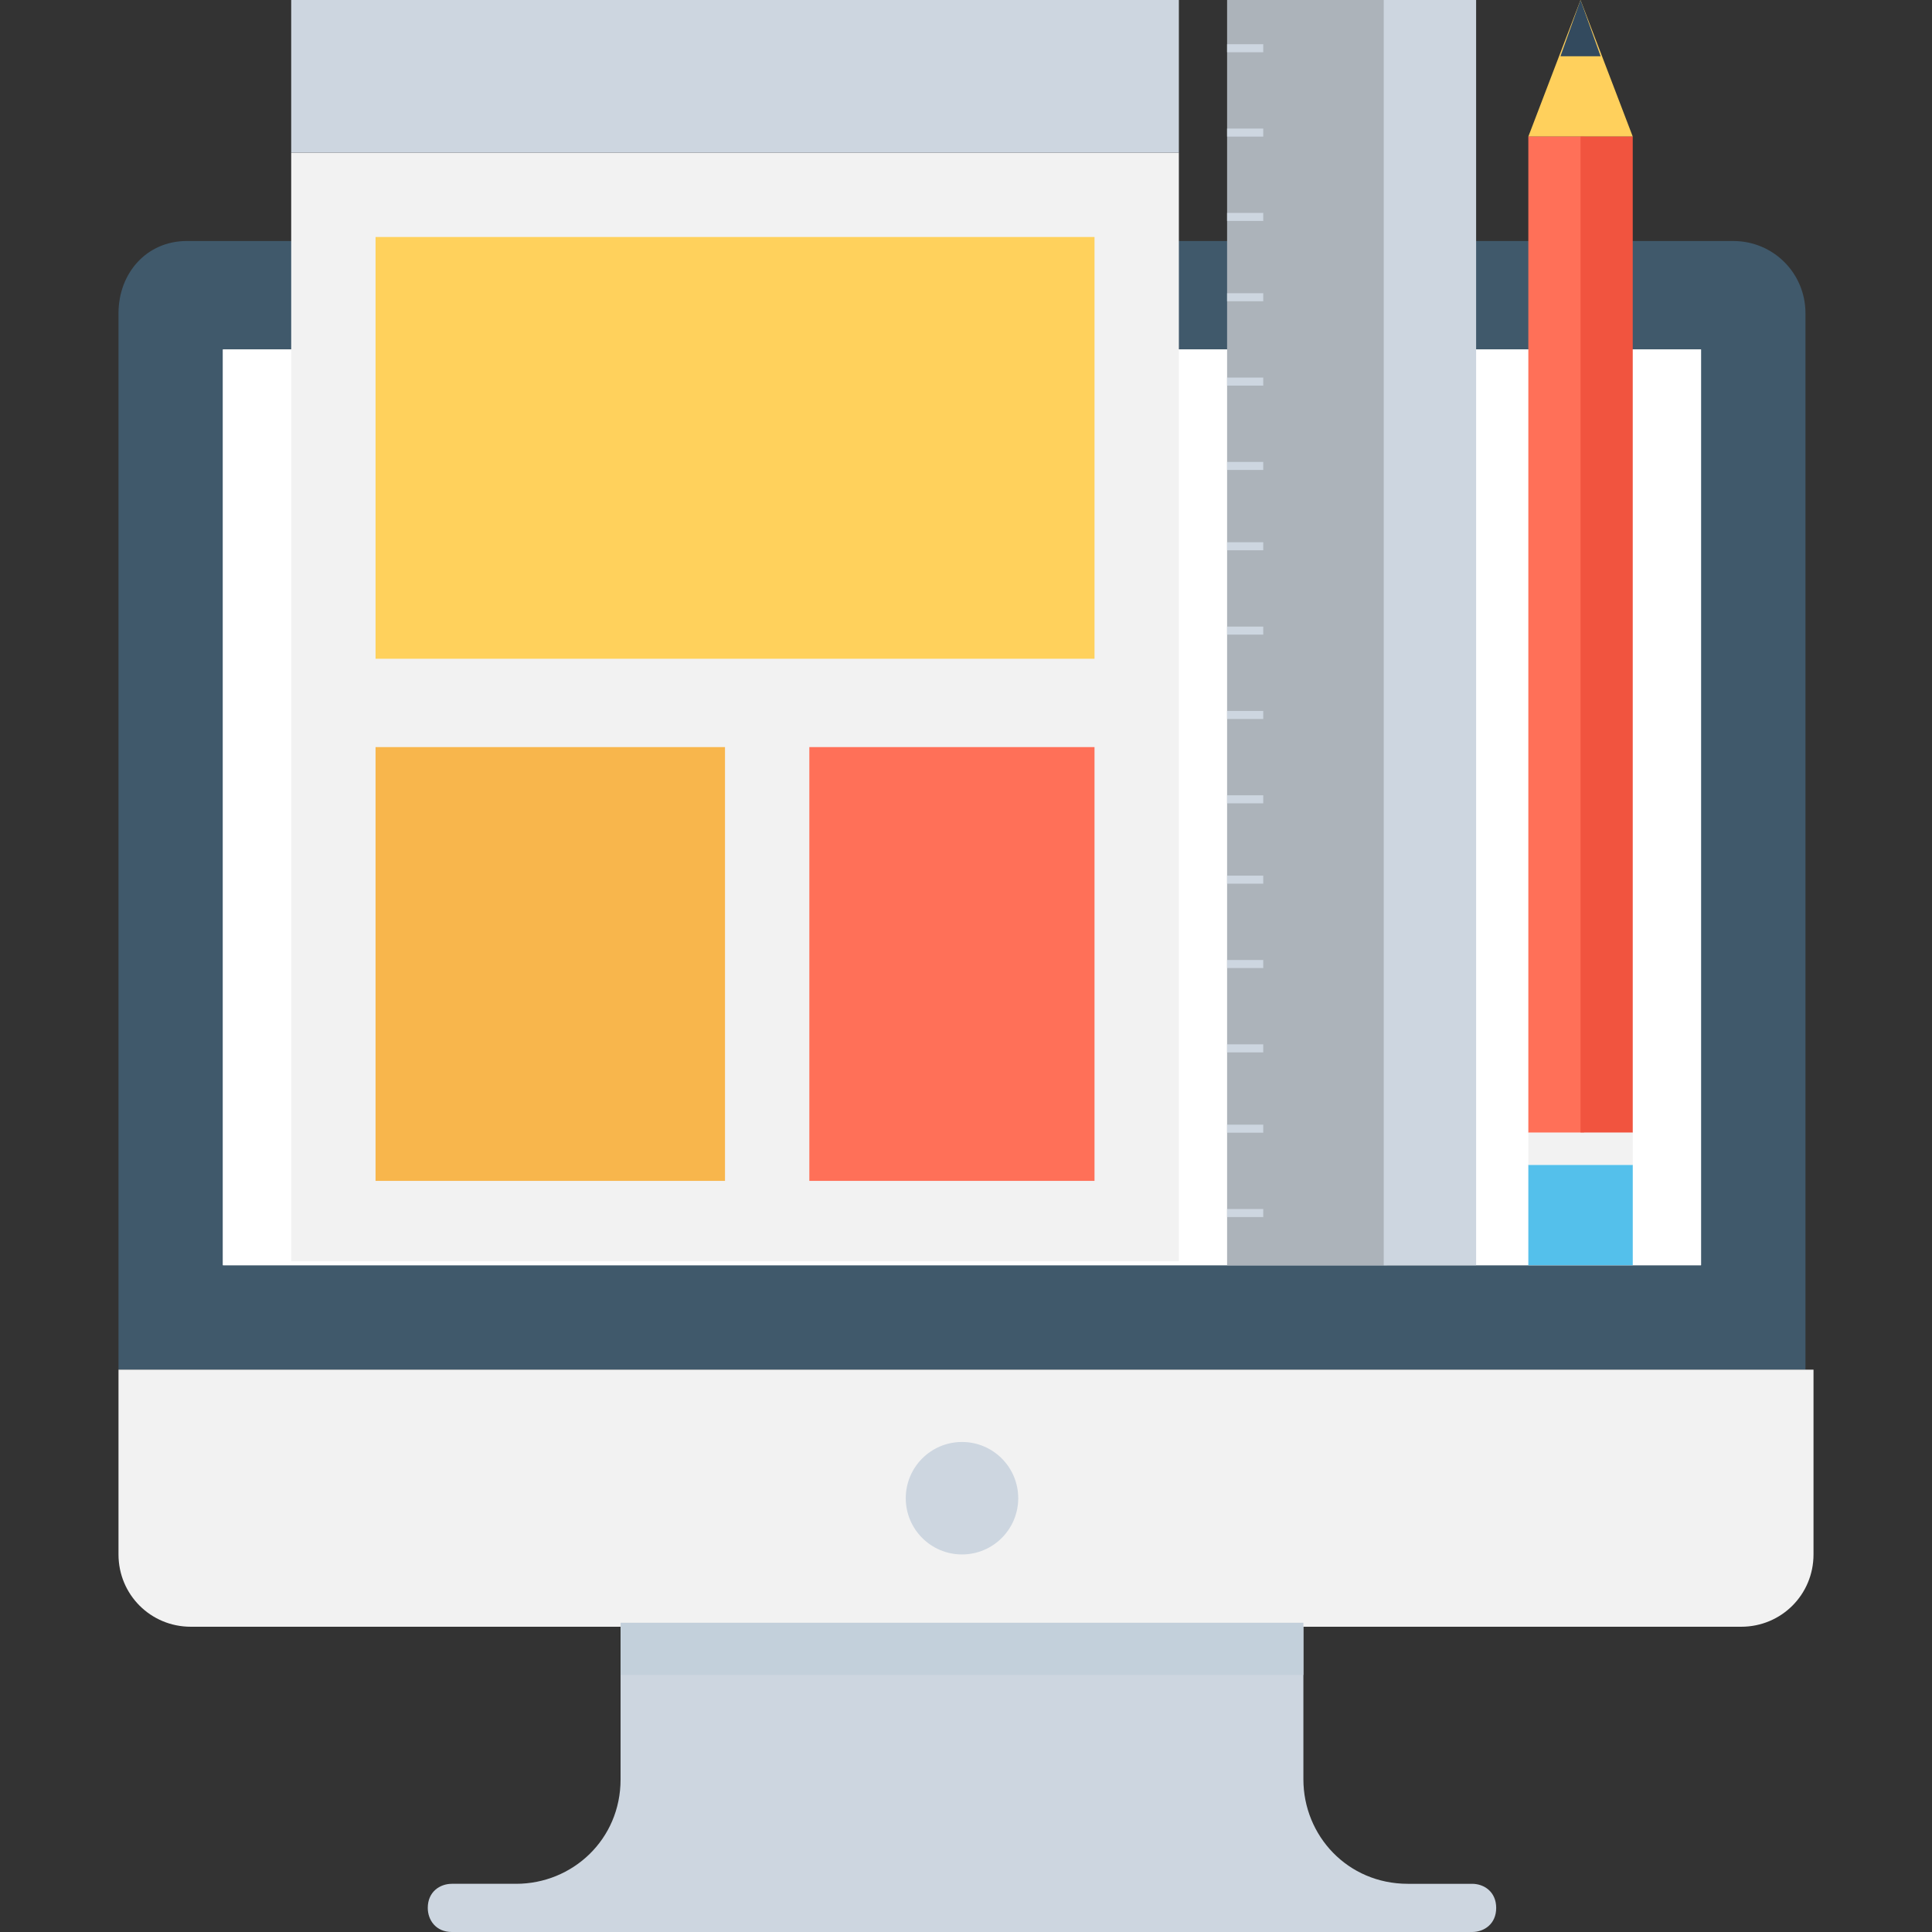 <svg xmlns="http://www.w3.org/2000/svg" xmlns:xlink="http://www.w3.org/1999/xlink" id="Capa_1" x="0px" y="0px" viewBox="0 0 512.002 512.002" style="enable-background:new 0 0 512.002 512.002;" xml:space="preserve"><rect x="0" y="0" width="512.002" height="512.002" fill="#333333" stroke="none"/><path style="fill:#40596B;" d="M478.471,83.03c0-10.645-8.515-19.16-19.16-19.16H49.498c-10.645,0-18.095,8.515-18.095,19.16v279.95 h447.068V83.03z"></path><path style="fill:#CDD6E0;" d="M390.121,499.23H373.09c-15.967,0-27.675-12.773-27.675-27.675v-40.45H164.458v40.449 c0,15.967-12.773,27.675-27.675,27.675h-17.032c-3.193,0-6.387,2.129-6.387,6.387l0,0c0,3.193,2.129,6.387,6.387,6.387h270.37 c3.193,0,6.387-2.129,6.387-6.387l0,0C396.508,501.358,393.314,499.23,390.121,499.23z"></path><rect id="SVGCleanerId_0" x="59.078" y="92.607" style="fill:#FFFFFF;" width="391.714" height="242.694"></rect><g>	<rect id="SVGCleanerId_0_1_" x="59.078" y="92.607" style="fill:#FFFFFF;" width="391.714" height="242.694"></rect></g><path style="fill:#F2F2F2;" d="M31.403,362.98v48.965c0,10.645,8.515,19.16,19.16,19.16h410.877c10.645,0,19.16-8.515,19.16-19.16 V362.98L31.403,362.98L31.403,362.98z"></path><circle style="fill:#CDD6E0;" cx="254.94" cy="397.043" r="14.902"></circle><rect x="164.458" y="430.044" style="fill:#C3D0DB;" width="180.953" height="13.838"></rect><path style="fill:#55BFE9;" d="M379.477,311.886v5.322V311.886z"></path><polygon style="fill:#FFD15C;" points="369.897,317.209 369.897,317.209 379.477,317.209 "></polygon><rect x="325.193" style="fill:#ACB3BA;" width="42.372" height="335.301"></rect><polygon style="fill:#54C0EB;" points="432.699,335.304 405.024,335.304 405.024,335.304 405.024,308.693 432.699,308.693 "></polygon><polygon style="fill:#FFD05C;" points="405.024,36.195 418.861,0.003 432.699,36.195 "></polygon><rect x="405.027" y="36.195" style="fill:#FF7058;" width="14.762" height="263.98"></rect><rect x="418.858" y="36.195" style="fill:#F1543F;" width="13.838" height="263.98"></rect><polygon style="fill:#334A5E;" points="424.184,14.905 418.861,0.003 413.539,14.905 "></polygon><rect x="405.027" y="300.174" style="fill:#F2F2F2;" width="27.675" height="8.515"></rect><g>	<rect x="366.707" style="fill:#CDD6E0;" width="24.482" height="335.301"></rect>	<rect x="325.193" y="11.716" style="fill:#CDD6E0;" width="9.58" height="2.129"></rect>	<rect x="325.193" y="34.069" style="fill:#CDD6E0;" width="9.58" height="2.129"></rect>	<rect x="325.193" y="56.422" style="fill:#CDD6E0;" width="9.58" height="2.129"></rect>	<rect x="325.193" y="77.708" style="fill:#CDD6E0;" width="9.58" height="2.129"></rect>	<rect x="325.193" y="100.061" style="fill:#CDD6E0;" width="9.58" height="2.129"></rect>	<rect x="325.193" y="122.415" style="fill:#CDD6E0;" width="9.58" height="2.129"></rect>	<rect x="325.193" y="143.701" style="fill:#CDD6E0;" width="9.58" height="2.129"></rect>	<rect x="325.193" y="166.054" style="fill:#CDD6E0;" width="9.58" height="2.129"></rect>	<rect x="325.193" y="188.407" style="fill:#CDD6E0;" width="9.58" height="2.129"></rect>	<rect x="325.193" y="210.761" style="fill:#CDD6E0;" width="9.58" height="2.129"></rect>	<rect x="325.193" y="232.056" style="fill:#CDD6E0;" width="9.58" height="2.129"></rect>	<rect x="325.193" y="254.41" style="fill:#CDD6E0;" width="9.58" height="2.129"></rect>	<rect x="325.193" y="276.763" style="fill:#CDD6E0;" width="9.58" height="2.129"></rect>	<rect x="325.193" y="298.049" style="fill:#CDD6E0;" width="9.58" height="2.129"></rect>	<rect x="325.193" y="320.402" style="fill:#CDD6E0;" width="9.58" height="2.129"></rect></g><rect x="77.173" y="40.456" style="fill:#F2F2F2;" width="235.24" height="293.788"></rect><rect x="77.173" style="fill:#CDD6E0;" width="235.24" height="40.449"></rect><rect x="99.527" y="62.809" style="fill:#FFD15C;" width="190.533" height="111.767"></rect><rect x="99.527" y="197.987" style="fill:#F8B64C;" width="92.607" height="114.96"></rect><rect x="214.484" y="197.987" style="fill:#FF7058;" width="75.573" height="114.96"></rect><g></g><g></g><g></g><g></g><g></g><g></g><g></g><g></g><g></g><g></g><g></g><g></g><g></g><g></g><g></g></svg>
